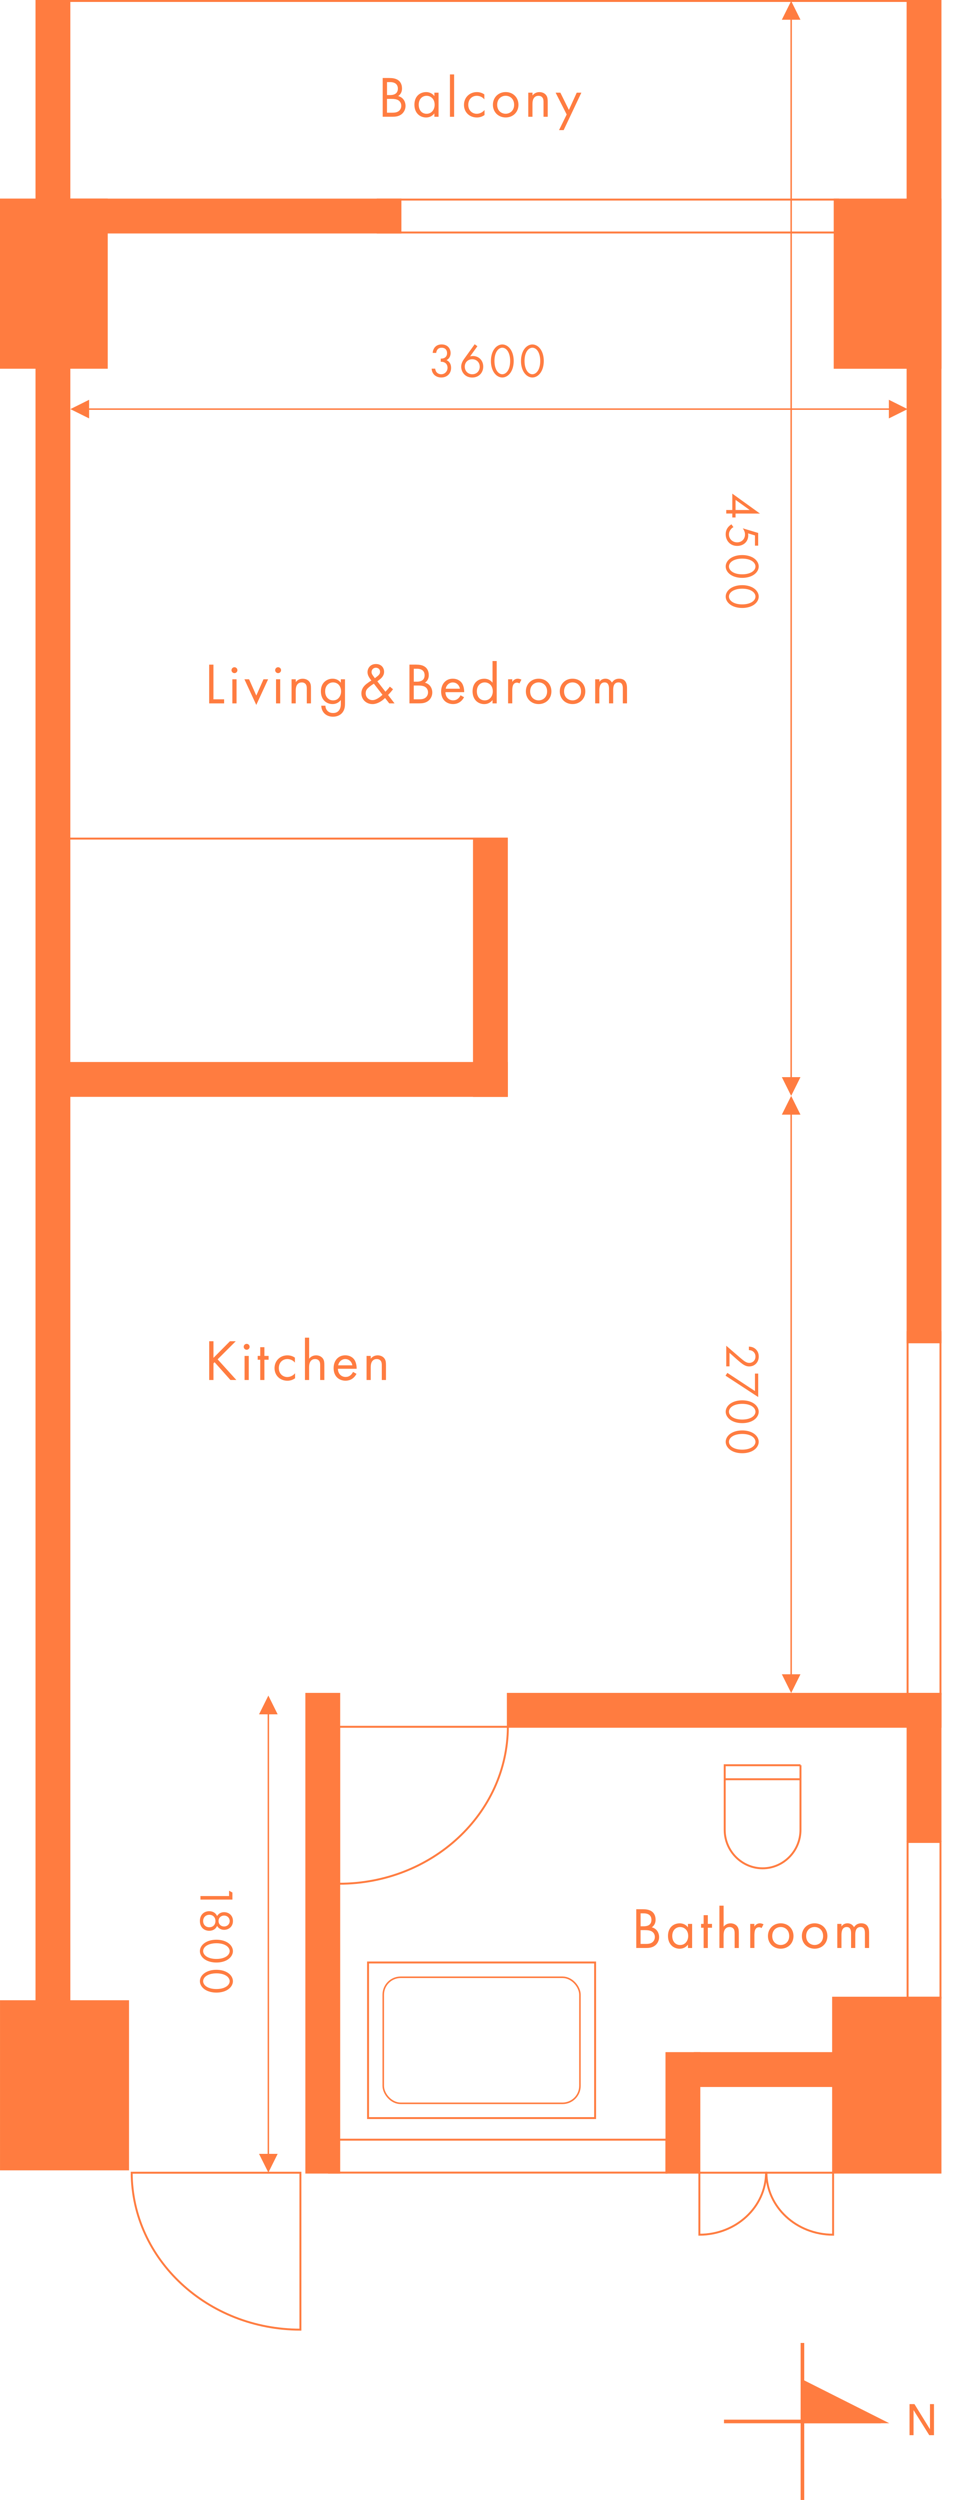 <?xml version="1.0" encoding="UTF-8"?><svg id="_レイヤー_2" xmlns="http://www.w3.org/2000/svg" viewBox="0 0 326.12 834.72"><defs><style>.cls-1,.cls-2,.cls-3,.cls-4{fill:none;}.cls-5,.cls-2,.cls-3,.cls-4{stroke:#ff7c40;stroke-miterlimit:10;}.cls-5,.cls-4{stroke-width:.65px;}.cls-5,.cls-6{fill:#ff7c40;}.cls-2{stroke-width:.52px;}.cls-3{stroke-width:.49px;}</style></defs><g id="_レイヤー_1-2"><path class="cls-4" d="M233.69,746.16c12.28,0,22.23-9.26,22.28-20.71h-22.28s0,20.71,0,20.71Z"/><path class="cls-4" d="M278.37,746.16c-12.28,0-22.23-9.26-22.28-20.71h22.28v20.71Z"/><path class="cls-4" d="M100.38,777.86c-31.07,0-56.27-23.45-56.38-52.4h56.38v52.4Z"/><path class="cls-4" d="M113.32,628.97c31.07,0,56.27-23.45,56.38-52.4h-56.38s0,52.4,0,52.4Z"/><rect class="cls-5" x="12.19" y="107.73" width="10.99" height="563.54"/><rect class="cls-5" x="12.19" y=".32" width="10.99" height="77.33"/><rect class="cls-5" x="158.37" y="280" width="10.99" height="85.92"/><rect class="cls-5" x="17.69" y="354.92" width="151.68" height="10.99"/><rect class="cls-5" x="169.69" y="565.57" width="144.57" height="10.99"/><rect class="cls-5" x="17.69" y="66.64" width="116.11" height="10.99"/><rect class="cls-4" x="126.22" y="66.64" width="153.83" height="10.99"/><rect class="cls-4" x="109.93" y="714.43" width="112.76" height="10.99"/><rect class="cls-5" x="303.26" y=".32" width="10.99" height="447.87"/><rect class="cls-4" x="303.26" y="444.81" width="10.99" height="120.76"/><rect class="cls-4" x="303.26" y="615.02" width="10.99" height="52"/><rect class="cls-5" x="303.26" y="565.57" width="10.99" height="49.07"/><rect class="cls-5" x="278.37" y="667.02" width="35.88" height="58.4"/><rect class="cls-5" x="222.69" y="685.52" width="10.99" height="39.91"/><rect class="cls-5" x="232.18" y="685.52" width="47.5" height="10.99"/><rect class="cls-5" x="102.36" y="565.57" width="10.99" height="159.85"/><rect class="cls-5" x="268.5" y="77.05" width="56.16" height="35.35" transform="translate(391.3 -201.86) rotate(90)"/><rect class="cls-5" x="-10.09" y="77.05" width="56.16" height="35.35" transform="translate(112.72 76.72) rotate(90)"/><rect class="cls-5" x="-6.53" y="675.04" width="56.16" height="42.46" transform="translate(717.83 674.72) rotate(90)"/><line class="cls-4" x1="308.76" y1=".32" x2="12.19" y2=".32"/><path class="cls-4" d="M267.47,589.4v21.59c0,7.06-5.7,12.83-12.66,12.83-6.96,0-12.66-5.77-12.66-12.83v-21.59h25.33Z"/><line class="cls-4" x1="242.14" y1="594.08" x2="267.47" y2="594.08"/><rect class="cls-4" x="134.94" y="643.31" width="51.96" height="75.87" transform="translate(842.16 520.32) rotate(90)"/><rect class="cls-2" x="128.06" y="660.2" width="65.72" height="42.09" rx="5.82" ry="5.82"/><line class="cls-5" x1="169.37" y1="280" x2="17.69" y2="280"/><line class="cls-3" x1="264.36" y1="563.62" x2="264.36" y2="369.57"/><polygon class="cls-6" points="267.47 559.03 264.36 565.29 261.24 559.03 267.47 559.03"/><polygon class="cls-6" points="267.47 372.18 264.36 365.91 261.24 372.18 267.47 372.18"/><path class="cls-6" d="M242.67,449.33l4.5,3.89c.32.27,1.17.99,1.55,1.25.69.48,1.2.59,1.63.59,1.2,0,2.08-.86,2.08-2.13,0-.75-.34-1.38-.94-1.78-.32-.21-.72-.34-1.26-.35v-1.18c1.07.05,1.73.38,2.21.8.51.45,1.09,1.2,1.09,2.53,0,1.89-1.34,3.3-3.19,3.3-.72,0-1.38-.21-2.29-.85-.62-.45-1.28-1.02-1.78-1.46l-2.51-2.23v4.51h-1.09v-6.9Z"/><path class="cls-6" d="M252.26,464.47v-5.84h1.09v7.84l-10.93-7.14.62-.93,9.22,6.07Z"/><path class="cls-6" d="M244.08,468.63c1.02-.7,2.4-1.07,3.92-1.07s2.9.37,3.92,1.07c1.18.82,1.6,1.89,1.6,2.74s-.42,1.92-1.6,2.74c-1.02.7-2.4,1.07-3.92,1.07s-2.9-.37-3.92-1.07c-1.18-.82-1.6-1.89-1.6-2.74s.42-1.92,1.6-2.74ZM251.25,469.52c-.91-.58-2.13-.78-3.25-.78s-2.34.21-3.25.78c-.9.56-1.18,1.3-1.18,1.84s.29,1.28,1.18,1.84c.91.58,2.13.78,3.25.78s2.34-.21,3.25-.78c.9-.56,1.18-1.3,1.18-1.84s-.29-1.28-1.18-1.84Z"/><path class="cls-6" d="M244.08,478.68c1.02-.7,2.4-1.07,3.92-1.07s2.9.37,3.92,1.07c1.18.82,1.6,1.89,1.6,2.74s-.42,1.92-1.6,2.74c-1.02.7-2.4,1.07-3.92,1.07s-2.9-.37-3.92-1.07c-1.18-.82-1.6-1.89-1.6-2.74s.42-1.92,1.6-2.74ZM251.25,479.57c-.91-.58-2.13-.78-3.25-.78s-2.34.21-3.25.78c-.9.56-1.18,1.3-1.18,1.84s.29,1.28,1.18,1.84c.91.58,2.13.78,3.25.78s2.34-.21,3.25-.78c.9-.56,1.18-1.3,1.18-1.84s-.29-1.28-1.18-1.84Z"/><line class="cls-3" x1="89.67" y1="723.75" x2="89.67" y2="569.8"/><polygon class="cls-6" points="92.78 719.16 89.67 725.42 86.55 719.16 92.78 719.16"/><polygon class="cls-6" points="92.78 572.41 89.67 566.14 86.55 572.41 92.78 572.41"/><path class="cls-6" d="M76.54,633.08v-1.79l1.12.62v2.35h-10.68v-1.18h9.56Z"/><path class="cls-6" d="M69.93,644.68c-1.67,0-3.14-1.09-3.14-3.27s1.47-3.27,3.14-3.27c1.15,0,2.13.53,2.61,1.62.5-.85,1.34-1.3,2.34-1.3,1.52,0,2.96,1.02,2.96,2.95s-1.44,2.95-2.96,2.95c-.99,0-1.84-.45-2.34-1.3-.48,1.09-1.46,1.62-2.61,1.62ZM69.96,643.5c1.2,0,2.03-.86,2.03-2.08s-.83-2.08-2.03-2.08-2.08.85-2.08,2.08.86,2.08,2.08,2.08ZM74.86,643.24c1.17,0,1.89-.85,1.89-1.82s-.72-1.82-1.89-1.82c-1.06,0-1.84.78-1.84,1.82s.78,1.82,1.84,1.82Z"/><path class="cls-6" d="M68.39,648.73c1.02-.7,2.4-1.07,3.92-1.07s2.9.37,3.92,1.07c1.18.82,1.6,1.89,1.6,2.74s-.42,1.92-1.6,2.74c-1.02.7-2.4,1.07-3.92,1.07s-2.9-.37-3.92-1.07c-1.18-.82-1.6-1.89-1.6-2.74s.42-1.92,1.6-2.74ZM75.56,649.62c-.91-.58-2.13-.78-3.25-.78s-2.34.21-3.25.78c-.9.56-1.18,1.3-1.18,1.84s.29,1.28,1.18,1.84c.91.58,2.13.78,3.25.78s2.34-.21,3.25-.78c.9-.56,1.18-1.3,1.18-1.84s-.29-1.28-1.18-1.84Z"/><path class="cls-6" d="M68.39,658.77c1.02-.7,2.4-1.07,3.92-1.07s2.9.37,3.92,1.07c1.18.82,1.6,1.89,1.6,2.74s-.42,1.92-1.6,2.74c-1.02.7-2.4,1.07-3.92,1.07s-2.9-.37-3.92-1.07c-1.18-.82-1.6-1.89-1.6-2.74s.42-1.92,1.6-2.74ZM75.56,659.67c-.91-.58-2.13-.78-3.25-.78s-2.34.21-3.25.78c-.9.56-1.18,1.3-1.18,1.84s.29,1.28,1.18,1.84c.91.58,2.13.78,3.25.78s2.34-.21,3.25-.78c.9-.56,1.18-1.3,1.18-1.84s-.29-1.28-1.18-1.84Z"/><line class="cls-3" x1="264.36" y1="364.24" x2="264.36" y2="3.98"/><polygon class="cls-6" points="267.47 359.65 264.36 365.91 261.24 359.65 267.47 359.65"/><polygon class="cls-6" points="267.47 6.59 264.36 .32 261.24 6.59 267.47 6.59"/><path class="cls-6" d="M245.78,171.47v1.31h-1.09v-1.31h-2.02v-1.18h2.02v-5.47l9.25,6.66h-8.16ZM245.78,170.29h4.72l-4.72-3.38v3.38Z"/><path class="cls-6" d="M252.26,182.21v-3.43l-2.3-.69c.05.21.06.42.06.67,0,2.15-1.62,3.52-3.7,3.52-2.38,0-3.84-1.79-3.84-3.89,0-.86.24-1.66.83-2.39.29-.34.66-.67,1.09-.93l.67.94c-.35.18-.61.4-.86.72-.37.45-.64.99-.64,1.73,0,1.5,1.23,2.63,2.74,2.63s2.62-1.1,2.62-2.63c0-.38-.06-1.1-.74-2.06l5.15,1.55v4.24h-1.09Z"/><path class="cls-6" d="M244.08,186.4c1.02-.7,2.4-1.07,3.92-1.07s2.9.37,3.92,1.07c1.18.82,1.6,1.89,1.6,2.74s-.42,1.92-1.6,2.74c-1.02.7-2.4,1.07-3.92,1.07s-2.9-.37-3.92-1.07c-1.18-.82-1.6-1.89-1.6-2.74s.42-1.92,1.6-2.74ZM251.25,187.3c-.91-.58-2.13-.78-3.25-.78s-2.34.21-3.25.78c-.9.56-1.18,1.3-1.18,1.84s.29,1.28,1.18,1.84c.91.58,2.13.78,3.25.78s2.34-.21,3.25-.78c.9-.56,1.18-1.3,1.18-1.84s-.29-1.28-1.18-1.84Z"/><path class="cls-6" d="M244.08,196.45c1.02-.7,2.4-1.07,3.92-1.07s2.9.37,3.92,1.07c1.18.82,1.6,1.89,1.6,2.74s-.42,1.92-1.6,2.74c-1.02.7-2.4,1.07-3.92,1.07s-2.9-.37-3.92-1.07c-1.18-.82-1.6-1.89-1.6-2.74s.42-1.92,1.6-2.74ZM251.25,197.34c-.91-.58-2.13-.78-3.25-.78s-2.34.21-3.25.78c-.9.56-1.18,1.3-1.18,1.84s.29,1.28,1.18,1.84c.91.58,2.13.78,3.25.78s2.34-.21,3.25-.78c.9-.56,1.18-1.3,1.18-1.84s-.29-1.28-1.18-1.84Z"/><line class="cls-3" x1="300.03" y1="136.6" x2="25.6" y2="136.6"/><polygon class="cls-6" points="297 133.48 303.26 136.6 297 139.71 297 133.48"/><polygon class="cls-6" points="29.78 133.48 23.51 136.6 29.78 139.71 29.78 133.48"/><path class="cls-6" d="M144.58,117.82c.03-.59.22-1.14.5-1.57.7-1.1,1.84-1.25,2.48-1.25,2.02,0,3.01,1.41,3.01,2.88,0,.77-.29,1.82-1.38,2.37.37.14,1.54.74,1.54,2.58,0,2-1.46,3.22-3.28,3.22-1.1,0-2.4-.46-2.98-1.84-.16-.38-.22-.74-.24-1.12h1.18c.05.38.18.78.38,1.07.35.51.98.8,1.65.8,1.18,0,2.1-.98,2.1-2.16,0-.61-.24-1.42-1.06-1.79-.34-.16-.8-.24-1.22-.22v-1.06c.42.03.88-.05,1.22-.22.34-.18.9-.62.9-1.58s-.51-1.82-1.83-1.82c-.43,0-.96.08-1.38.61-.21.27-.38.67-.42,1.12h-1.18Z"/><path class="cls-6" d="M159.52,115.6l-2.45,3.41c.3-.1.61-.14.94-.14,2.05,0,3.46,1.54,3.46,3.52,0,2.13-1.54,3.67-3.67,3.67-2.51,0-3.7-1.95-3.7-3.63,0-.4.08-1.33.88-2.45l3.63-5.04.9.67ZM160.29,122.42c0-1.42-1.06-2.47-2.51-2.47s-2.48,1.07-2.48,2.47,1.01,2.54,2.5,2.54,2.5-1.1,2.5-2.54Z"/><path class="cls-6" d="M165.1,124.45c-.7-1.02-1.07-2.4-1.07-3.92s.37-2.9,1.07-3.92c.82-1.18,1.89-1.6,2.74-1.6s1.92.42,2.74,1.6c.7,1.02,1.07,2.4,1.07,3.92s-.37,2.9-1.07,3.92c-.82,1.18-1.89,1.6-2.74,1.6s-1.92-.42-2.74-1.6ZM166,117.28c-.58.91-.78,2.13-.78,3.25s.21,2.34.78,3.25c.56.9,1.3,1.18,1.84,1.18s1.28-.29,1.84-1.18c.58-.91.78-2.13.78-3.25s-.21-2.34-.78-3.25c-.56-.9-1.3-1.18-1.84-1.18s-1.28.29-1.84,1.18Z"/><path class="cls-6" d="M175.15,124.45c-.7-1.02-1.07-2.4-1.07-3.92s.37-2.9,1.07-3.92c.82-1.18,1.89-1.6,2.74-1.6s1.92.42,2.74,1.6c.7,1.02,1.07,2.4,1.07,3.92s-.37,2.9-1.07,3.92c-.82,1.18-1.89,1.6-2.74,1.6s-1.92-.42-2.74-1.6ZM176.05,117.28c-.58.91-.78,2.13-.78,3.25s.21,2.34.78,3.25c.56.9,1.3,1.18,1.84,1.18s1.28-.29,1.84-1.18c.58-.91.78-2.13.78-3.25s-.21-2.34-.78-3.25c-.56-.9-1.3-1.18-1.84-1.18s-1.28.29-1.84,1.18Z"/><path class="cls-6" d="M71.32,453.39l5.51-5.55h1.94l-6.05,6.03,6.25,6.9h-1.98l-5.29-5.93-.37.37v5.57h-1.43v-12.94h1.43v5.55Z"/><path class="cls-6" d="M82.42,448.7c.54,0,.99.45.99.99s-.45.99-.99.99-.99-.45-.99-.99.45-.99.99-.99ZM83.12,452.73v8.05h-1.4v-8.05h1.4Z"/><path class="cls-6" d="M88.35,454.01v6.77h-1.4v-6.77h-.85v-1.28h.85v-2.91h1.4v2.91h1.4v1.28h-1.4Z"/><path class="cls-6" d="M98.54,454.98c-.74-.93-1.8-1.2-2.52-1.2-1.49,0-2.85,1.05-2.85,3.01s1.4,2.99,2.83,2.99c.83,0,1.86-.37,2.6-1.26v1.67c-.87.64-1.8.83-2.56.83-2.5,0-4.31-1.78-4.31-4.21s1.82-4.27,4.31-4.27c1.28,0,2.11.5,2.5.78v1.67Z"/><path class="cls-6" d="M101.9,446.64h1.4v7.02c.25-.33.97-1.12,2.31-1.12.95,0,1.82.39,2.31,1.11.41.6.46,1.26.46,2.15v4.98h-1.4v-4.95c0-.49-.04-1.05-.37-1.47-.27-.35-.7-.58-1.32-.58-.49,0-1.01.14-1.42.62-.54.64-.58,1.59-.58,2.17v4.21h-1.4v-14.14Z"/><path class="cls-6" d="M119.12,458.72c-.23.45-.58.93-.99,1.3-.74.66-1.65.99-2.68.99-1.94,0-3.98-1.22-3.98-4.21,0-2.41,1.47-4.27,3.9-4.27,1.57,0,2.56.78,3.04,1.47.5.72.79,1.96.76,3.03h-6.26c.02,1.67,1.16,2.73,2.56,2.73.66,0,1.18-.19,1.65-.58.37-.31.66-.72.83-1.11l1.16.64ZM117.74,455.87c-.23-1.26-1.18-2.09-2.37-2.09s-2.15.89-2.37,2.09h4.73Z"/><path class="cls-6" d="M122.48,452.73h1.4v.93c.25-.33.97-1.12,2.31-1.12.95,0,1.82.39,2.31,1.11.41.6.47,1.26.47,2.15v4.98h-1.4v-4.95c0-.49-.04-1.05-.37-1.47-.27-.35-.7-.58-1.32-.58-.49,0-1.01.14-1.42.62-.54.64-.58,1.59-.58,2.17v4.21h-1.4v-8.05Z"/><path class="cls-6" d="M214.93,637.49c.72,0,2.02.06,2.97.81.41.31,1.16,1.11,1.16,2.68,0,.64-.14,1.77-1.28,2.54,1.8.45,2.46,2.02,2.46,3.26s-.62,2.25-1.32,2.79c-1.03.81-2.21.85-3.1.85h-3.22v-12.94h2.33ZM214.04,643.18h1.09c.76,0,2.54-.16,2.54-2.15,0-2.13-2.09-2.17-2.5-2.17h-1.12v4.33ZM214.04,649.07h1.65c.83,0,1.65-.06,2.27-.54.5-.37.85-1.01.85-1.78,0-1.03-.6-1.63-1.11-1.9-.49-.27-1.16-.39-2.19-.39h-1.47v4.62Z"/><path class="cls-6" d="M229.87,642.38h1.4v8.05h-1.4v-1.12c-.46.6-1.34,1.36-2.75,1.36-2.04,0-3.92-1.43-3.92-4.27s1.86-4.21,3.92-4.21c1.55,0,2.39.85,2.75,1.34v-1.14ZM224.63,646.4c0,1.73.97,3.03,2.64,3.03s2.68-1.42,2.68-3.01c0-2.08-1.44-2.99-2.68-2.99-1.38,0-2.64,1.01-2.64,2.97Z"/><path class="cls-6" d="M236.51,643.66v6.77h-1.4v-6.77h-.85v-1.28h.85v-2.91h1.4v2.91h1.4v1.28h-1.4Z"/><path class="cls-6" d="M240.39,636.29h1.4v7.02c.25-.33.97-1.12,2.31-1.12.95,0,1.82.39,2.31,1.11.41.6.46,1.26.46,2.15v4.98h-1.4v-4.95c0-.49-.04-1.05-.37-1.47-.27-.35-.7-.58-1.32-.58-.49,0-1.01.14-1.42.62-.54.64-.58,1.59-.58,2.17v4.21h-1.4v-14.14Z"/><path class="cls-6" d="M250.67,642.38h1.4v.87c.14-.21.74-1.07,1.82-1.07.43,0,.89.16,1.24.33l-.66,1.26c-.31-.21-.6-.27-.81-.27-.56,0-.91.23-1.12.5-.23.31-.46.85-.46,2.17v4.25h-1.4v-8.05Z"/><path class="cls-6" d="M256.6,646.43c0-2.44,1.8-4.25,4.27-4.25s4.27,1.8,4.27,4.25-1.82,4.23-4.27,4.23-4.27-1.78-4.27-4.23ZM258.04,646.43c0,1.98,1.4,2.99,2.83,2.99s2.83-1.03,2.83-2.99-1.36-3.01-2.83-3.01-2.83,1.05-2.83,3.01Z"/><path class="cls-6" d="M267.93,646.43c0-2.44,1.8-4.25,4.27-4.25s4.27,1.8,4.27,4.25-1.82,4.23-4.27,4.23-4.27-1.78-4.27-4.23ZM269.37,646.43c0,1.98,1.4,2.99,2.83,2.99s2.83-1.03,2.83-2.99-1.36-3.01-2.83-3.01-2.83,1.05-2.83,3.01Z"/><path class="cls-6" d="M279.77,642.38h1.4v.85c.45-.66,1.14-1.05,2-1.05,1.45,0,2.04,1.03,2.19,1.3.78-1.22,1.88-1.3,2.42-1.3,2.38,0,2.62,2,2.62,3.14v5.1h-1.4v-4.89c0-.91-.12-2.11-1.43-2.11-1.61,0-1.79,1.55-1.79,2.52v4.48h-1.4v-4.77c0-.56.02-2.23-1.45-2.23-1.59,0-1.76,1.65-1.76,2.62v4.38h-1.4v-8.05Z"/><path class="cls-6" d="M71.32,221.92v11.58h3.57v1.36h-5v-12.94h1.43Z"/><path class="cls-6" d="M78.34,222.78c.54,0,.99.45.99.99s-.45.99-.99.99-.99-.45-.99-.99.45-.99.99-.99ZM79.04,226.81v8.05h-1.4v-8.05h1.4Z"/><path class="cls-6" d="M83.23,226.81l2.41,5.43,2.4-5.43h1.55l-3.96,8.57-3.96-8.57h1.55Z"/><path class="cls-6" d="M92.93,222.78c.54,0,.99.45.99.99s-.45.99-.99.99-.99-.45-.99-.99.45-.99.99-.99ZM93.63,226.81v8.05h-1.4v-8.05h1.4Z"/><path class="cls-6" d="M97.43,226.81h1.4v.93c.25-.33.97-1.12,2.31-1.12.95,0,1.82.39,2.31,1.11.41.6.46,1.26.46,2.15v4.98h-1.4v-4.95c0-.49-.04-1.05-.37-1.47-.27-.35-.7-.58-1.32-.58-.48,0-1.01.14-1.42.62-.54.64-.58,1.59-.58,2.17v4.21h-1.4v-8.05Z"/><path class="cls-6" d="M113.88,226.81h1.4v7.85c0,.87,0,2.11-.78,3.16-.6.82-1.71,1.49-3.22,1.49-1.38,0-2.33-.54-2.87-1.09-.54-.54-1.05-1.42-1.05-2.6h1.38c0,.68.27,1.28.62,1.67.58.64,1.32.78,1.94.78.99,0,1.67-.35,2.13-1.12.41-.66.45-1.38.45-2.06v-1.16c-.46.6-1.34,1.36-2.75,1.36-1.18,0-2.13-.46-2.75-1.09-.54-.54-1.16-1.55-1.16-3.18s.58-2.54,1.16-3.12c.68-.66,1.67-1.09,2.75-1.09,1.18,0,2.11.5,2.75,1.34v-1.14ZM109.46,228.61c-.68.7-.81,1.55-.81,2.21,0,.7.14,1.65.91,2.37.45.41.99.66,1.73.66s1.32-.23,1.76-.68c.54-.52.91-1.38.91-2.33s-.35-1.78-.85-2.27c-.45-.45-1.11-.72-1.82-.72-.85,0-1.43.37-1.82.76Z"/><path class="cls-6" d="M131.32,230.13c-.35.49-.85,1.11-1.65,1.92l2.17,2.81h-1.78l-1.4-1.8c-1.12,1.12-2.7,2.04-4.17,2.04-2.11,0-3.74-1.53-3.74-3.59,0-1.4.74-2.25,1.16-2.68.68-.68,1.9-1.44,2.17-1.61-.87-1.12-1.28-1.9-1.28-2.77,0-1.36.95-2.74,2.81-2.74s2.73,1.3,2.73,2.6c0,.6-.17,1.45-1.2,2.35-.33.29-.21.14-1.05.83l2.7,3.47c.7-.74,1.11-1.2,1.47-1.71l1.05.87ZM124.92,228.28c-.95.58-1.45,1.01-1.82,1.34-.37.33-.91.85-.91,1.86,0,1.28.95,2.29,2.29,2.29s2.83-1.32,3.32-1.78l-2.87-3.7ZM125.27,226.44l.85-.66c.74-.58.87-1.05.87-1.49,0-.91-.72-1.34-1.4-1.34-.79,0-1.44.6-1.44,1.42,0,.56.27.93.52,1.28l.58.79Z"/><path class="cls-6" d="M139.14,221.92c.72,0,2.02.06,2.97.81.41.31,1.16,1.11,1.16,2.68,0,.64-.13,1.77-1.28,2.54,1.8.45,2.46,2.02,2.46,3.26s-.62,2.25-1.32,2.79c-1.03.81-2.21.85-3.1.85h-3.22v-12.94h2.33ZM138.25,227.61h1.09c.76,0,2.54-.16,2.54-2.15,0-2.13-2.09-2.17-2.5-2.17h-1.12v4.33ZM138.25,233.5h1.65c.83,0,1.65-.06,2.27-.54.5-.37.85-1.01.85-1.78,0-1.03-.6-1.63-1.11-1.9-.48-.27-1.16-.39-2.19-.39h-1.47v4.62Z"/><path class="cls-6" d="M155.05,232.8c-.23.45-.58.93-.99,1.3-.74.66-1.65.99-2.68.99-1.94,0-3.98-1.22-3.98-4.21,0-2.41,1.47-4.27,3.9-4.27,1.57,0,2.56.78,3.04,1.47.5.72.79,1.96.76,3.03h-6.26c.02,1.67,1.16,2.73,2.56,2.73.66,0,1.18-.19,1.65-.58.37-.31.66-.72.83-1.11l1.16.64ZM153.67,229.95c-.23-1.26-1.18-2.09-2.37-2.09s-2.15.89-2.37,2.09h4.73Z"/><path class="cls-6" d="M164.57,220.72h1.4v14.14h-1.4v-1.12c-.46.6-1.34,1.36-2.75,1.36-2.04,0-3.92-1.43-3.92-4.27s1.86-4.21,3.92-4.21c1.55,0,2.39.85,2.75,1.34v-7.23ZM159.34,230.82c0,1.73.97,3.03,2.64,3.03s2.68-1.42,2.68-3.01c0-2.08-1.44-2.99-2.68-2.99-1.38,0-2.64,1.01-2.64,2.97Z"/><path class="cls-6" d="M169.77,226.81h1.4v.87c.14-.21.74-1.07,1.82-1.07.43,0,.89.16,1.24.33l-.66,1.26c-.31-.21-.6-.27-.81-.27-.56,0-.91.23-1.12.5-.23.31-.47.85-.47,2.17v4.25h-1.4v-8.05Z"/><path class="cls-6" d="M175.71,230.86c0-2.44,1.8-4.25,4.27-4.25s4.27,1.8,4.27,4.25-1.82,4.23-4.27,4.23-4.27-1.78-4.27-4.23ZM177.15,230.86c0,1.98,1.4,2.99,2.83,2.99s2.83-1.03,2.83-2.99-1.36-3.01-2.83-3.01-2.83,1.05-2.83,3.01Z"/><path class="cls-6" d="M187.04,230.86c0-2.44,1.8-4.25,4.27-4.25s4.27,1.8,4.27,4.25-1.82,4.23-4.27,4.23-4.27-1.78-4.27-4.23ZM188.48,230.86c0,1.98,1.4,2.99,2.83,2.99s2.83-1.03,2.83-2.99-1.36-3.01-2.83-3.01-2.83,1.05-2.83,3.01Z"/><path class="cls-6" d="M198.88,226.81h1.4v.85c.45-.66,1.14-1.05,2-1.05,1.46,0,2.04,1.03,2.19,1.3.78-1.22,1.88-1.3,2.42-1.3,2.39,0,2.62,2,2.62,3.14v5.1h-1.4v-4.89c0-.91-.12-2.11-1.44-2.11-1.61,0-1.78,1.55-1.78,2.52v4.48h-1.4v-4.77c0-.56.02-2.23-1.46-2.23-1.59,0-1.76,1.65-1.76,2.62v4.38h-1.4v-8.05Z"/><path class="cls-6" d="M130.2,26.05c.72,0,2.02.06,2.97.81.41.31,1.16,1.11,1.16,2.68,0,.64-.14,1.76-1.28,2.54,1.8.45,2.46,2.02,2.46,3.26s-.62,2.25-1.32,2.79c-1.03.81-2.21.85-3.1.85h-3.22v-12.94h2.33ZM129.31,31.74h1.09c.76,0,2.54-.16,2.54-2.15,0-2.13-2.09-2.17-2.5-2.17h-1.12v4.32ZM129.31,37.63h1.65c.83,0,1.65-.06,2.27-.54.5-.37.85-1.01.85-1.78,0-1.03-.6-1.63-1.11-1.9-.49-.27-1.16-.39-2.19-.39h-1.47v4.62Z"/><path class="cls-6" d="M145.14,30.94h1.4v8.05h-1.4v-1.12c-.47.6-1.34,1.36-2.75,1.36-2.04,0-3.92-1.44-3.92-4.27s1.86-4.21,3.92-4.21c1.55,0,2.38.85,2.75,1.34v-1.14ZM139.91,34.96c0,1.73.97,3.03,2.64,3.03s2.68-1.42,2.68-3.01c0-2.07-1.43-2.99-2.68-2.99-1.38,0-2.64,1.01-2.64,2.97Z"/><path class="cls-6" d="M151.74,24.85v14.14h-1.4v-14.14h1.4Z"/><path class="cls-6" d="M161.84,33.19c-.74-.93-1.8-1.2-2.52-1.2-1.49,0-2.85,1.05-2.85,3.01s1.4,2.99,2.83,2.99c.83,0,1.86-.37,2.6-1.26v1.67c-.87.64-1.8.83-2.56.83-2.5,0-4.31-1.78-4.31-4.21s1.82-4.27,4.31-4.27c1.28,0,2.11.5,2.5.78v1.67Z"/><path class="cls-6" d="M164.7,34.99c0-2.44,1.8-4.25,4.27-4.25s4.27,1.8,4.27,4.25-1.82,4.23-4.27,4.23-4.27-1.78-4.27-4.23ZM166.13,34.99c0,1.98,1.4,2.99,2.83,2.99s2.83-1.03,2.83-2.99-1.36-3.01-2.83-3.01-2.83,1.05-2.83,3.01Z"/><path class="cls-6" d="M176.53,30.94h1.4v.93c.25-.33.97-1.12,2.31-1.12.95,0,1.82.39,2.31,1.11.41.6.46,1.26.46,2.15v4.98h-1.4v-4.95c0-.48-.04-1.05-.37-1.47-.27-.35-.7-.58-1.32-.58-.49,0-1.01.14-1.42.62-.54.64-.58,1.59-.58,2.17v4.21h-1.4v-8.05Z"/><path class="cls-6" d="M189.35,38.23l-3.7-7.29h1.59l2.85,5.76,2.62-5.76h1.55l-5.92,12.51h-1.55l2.56-5.22Z"/><rect class="cls-6" x="267.52" y="782.3" width="1.21" height="52.42"/><rect class="cls-6" x="241.91" y="807.91" width="52.42" height="1.21"/><polygon class="cls-6" points="297.15 809.11 267.56 809.11 267.56 794.21 297.15 809.11"/><path class="cls-6" d="M303.9,802.72h1.66l5.18,8.39v-8.39h1.34v10.38h-1.58l-5.25-8.38v8.38h-1.34v-10.38Z"/><rect class="cls-1" x=".32" y="623.83" width="325.8" height="44.36"/></g></svg>